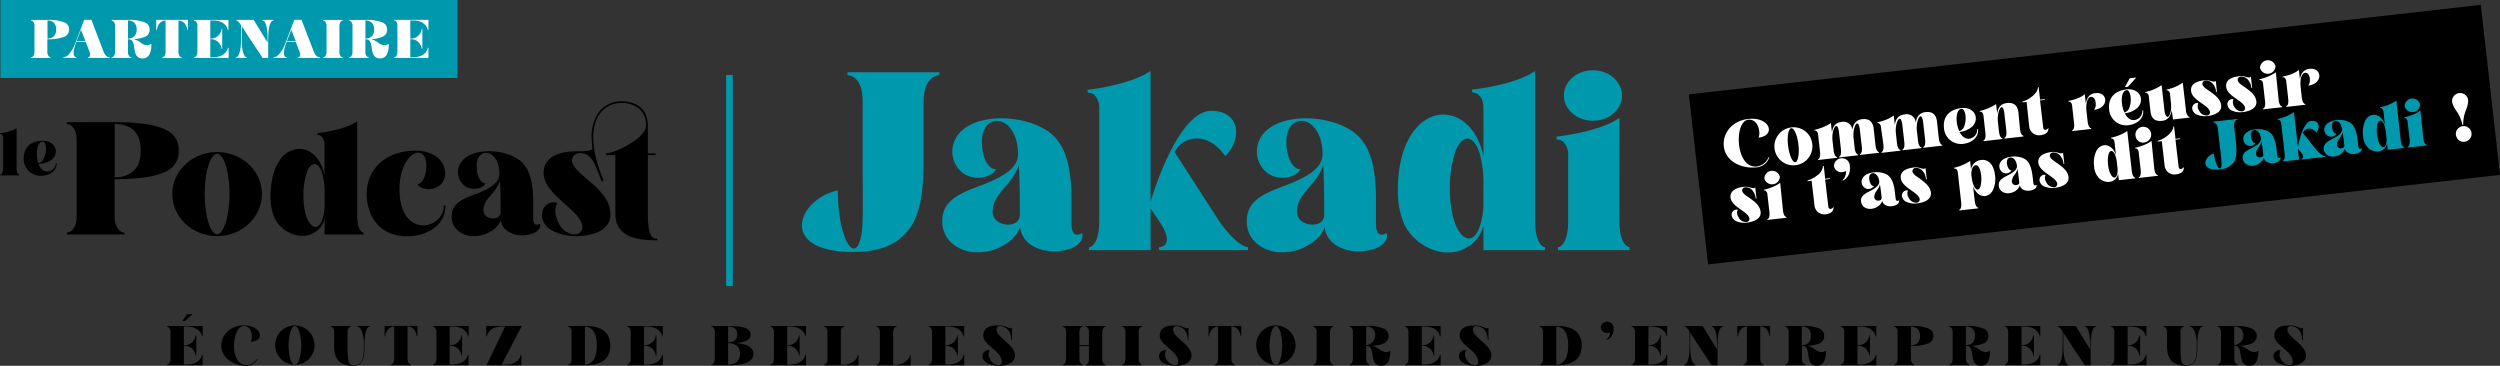 <svg xmlns="http://www.w3.org/2000/svg" viewBox="0 0 789.5 115.51"><rect x="0" y="0" width="789.5" height="115.51" fill="#333333" stroke="none"/><g id="Calque_2" data-name="Calque 2"><g id="Calque_1-2" data-name="Calque 1"><path d="M58.06,103.12V109h0a3.48,3.48,0,0,0,3.15-1.55,3.73,3.73,0,0,0,.58-1.56H62v6.42h-.2a3.72,3.72,0,0,0-.58-1.55,3.46,3.46,0,0,0-3.15-1.56h0v5.91c.95,0,3.53.17,5-1.57a3.18,3.18,0,0,0,.75-1.54H64v3.31H52.75v-.2s1.1,0,1.1-1.86V105a2,2,0,0,0-.57-1.63.9.9,0,0,0-.53-.22v-.2H64v3.29l-.2,0a3.08,3.08,0,0,0-.75-1.55C61.57,102.94,59,103.12,58.06,103.12Zm-.5-1.74,1.54-2.16h1.72l-2.42,2.16Z"/><path d="M77,102.76c5.84,0,6.81,5.14,2.12,5.14.77-1,.64-4.94-2.12-4.94-3.77,0-4.79,12.35.9,12.35a3.91,3.91,0,0,0,3.27-2h.2a3.84,3.84,0,0,1-3.47,2.23c-4.21,0-8-2.53-8-6.37C69.89,105.66,72.84,102.76,77,102.76Z"/><path d="M99.35,109.12a6.22,6.22,0,1,1-6.21-6.36A6.31,6.31,0,0,1,99.35,109.12Zm-7.62-4.39a16.43,16.43,0,0,0,0,8.8c.39,1.14.9,1.78,1.41,1.78s1-.64,1.39-1.78a16.17,16.17,0,0,0,0-8.8c-.38-1.13-.89-1.77-1.39-1.77S92.12,103.6,91.73,104.73Z"/><path d="M116.8,103.12c-.83,0-1.7,1.54-1.7,5.86v.18c0,3.68-.35,6.33-3.46,6.35h0c-2.21,0-3.75-.53-4.74-1.59s-1.37-2.55-1.37-4.78V105c0-1.83-1.06-1.85-1.1-1.85v-.2h6.4v.2s-.86,0-1.06,1.28v4.72c0,5.12.3,6.19,1.89,6.19,2.69,0,3.25-2,3.25-6V109a11.28,11.28,0,0,0-.71-4.47c-.55-1.26-1.15-1.39-1.39-1.39v-.2h4Z"/><path d="M131.82,106.21l-.19,0a4.91,4.91,0,0,0-.49-1.57,2.69,2.69,0,0,0-2.43-1.54v10.17a2.08,2.08,0,0,0,.56,1.63.94.94,0,0,0,.53.22v.2h-6.4v-.2s1.1,0,1.1-1.85V103.12a2.68,2.68,0,0,0-2.34,1.54,4.52,4.52,0,0,0-.5,1.57l-.2,0v-3.29h10.36Z"/><path d="M142,103.12V109h0a3.48,3.48,0,0,0,3.15-1.55,3.73,3.73,0,0,0,.58-1.56h.2v6.42h-.2a3.72,3.72,0,0,0-.58-1.55,3.46,3.46,0,0,0-3.15-1.56h0v5.91c1,0,3.54.17,5-1.57a3.18,3.18,0,0,0,.75-1.54h.2v3.31H136.72v-.2s1.1,0,1.1-1.86V105a2,2,0,0,0-.57-1.63.9.9,0,0,0-.53-.22v-.2H148v3.29l-.2,0a3.08,3.08,0,0,0-.75-1.55C145.54,102.94,143,103.12,142,103.12Z"/><path d="M159.55,115.14c3.77,0,4.79-2.21,4.9-3.11h.2v3.31h-11l5.87-12.22c-1.17,0-3.62-.15-5,1.56a3.08,3.08,0,0,0-.75,1.55l-.2,0v-3.29h11.21l-6.36,12.22Z"/><path d="M184.72,102.92c5.23,0,8,2,8,6.2s-2.71,6.22-8,6.22h-5.3v-.2s1.09,0,1.09-1.85V105a2,2,0,0,0-.56-1.63.9.9,0,0,0-.53-.22v-.2Zm0,12.22c.83,0,3.75-.27,3.75-6,0-4.86-2.12-6-3.75-6Z"/><path d="M203.38,103.12V109h0a3.49,3.49,0,0,0,3.15-1.55,3.73,3.73,0,0,0,.58-1.56h.2v6.42h-.2a3.72,3.72,0,0,0-.58-1.55,3.48,3.48,0,0,0-3.15-1.56h0v5.91c1,0,3.53.17,5-1.57a3.18,3.18,0,0,0,.75-1.54h.2v3.31H198.08v-.2s1.09,0,1.09-1.86V105a2,2,0,0,0-.56-1.63.9.9,0,0,0-.53-.22v-.2h11.23v3.29l-.2,0a3.08,3.08,0,0,0-.75-1.55C206.89,102.94,204.33,103.12,203.38,103.12Z"/><path d="M237.94,111.76c0,3.33-5.21,3.58-8,3.58h-5.3v-.2s1.09,0,1.09-1.86V105a2,2,0,0,0-.56-1.63.9.9,0,0,0-.53-.22v-.2h1.09c4.25,0,4.21,0,4.21,0,6.17,0,7.08,1.28,7.08,2.73,0,1.2-.68,2.34-4.66,2.63C236.13,108.65,237.94,109.78,237.94,111.76Zm-8-8.64v5c1.12,0,2.87-.33,2.87-2.52S231.08,103.14,230,103.12Zm.06,12c2.39,0,3.69-1.24,3.69-3.38,0-2.75-2.1-3.37-3.75-3.39v6.77Z"/><path d="M248.6,103.12V109h0a3.48,3.48,0,0,0,3.15-1.55,3.73,3.73,0,0,0,.58-1.56h.2v6.42h-.2a3.72,3.72,0,0,0-.58-1.55,3.46,3.46,0,0,0-3.15-1.56h0v5.91c1,0,3.54.17,5-1.57a3.18,3.18,0,0,0,.75-1.54h.2v3.31H243.3v-.2s1.1,0,1.1-1.86V105a2,2,0,0,0-.57-1.63.9.9,0,0,0-.53-.22v-.2h11.23v3.29l-.2,0a3.08,3.08,0,0,0-.75-1.55C252.12,102.94,249.56,103.12,248.6,103.12Z"/><path d="M260.24,115.34v-.2s1.1,0,1.1-1.86V105a2,2,0,0,0-.57-1.63.9.9,0,0,0-.53-.22v-.2h6.4v.2s-1.1,0-1.1,1.85v10.17H266a5.21,5.21,0,0,0,4.15-1.55,3.2,3.2,0,0,0,.75-1.56h.2v3.31Z"/><path d="M276.76,115.34v-.2s1.1,0,1.1-1.86V105a2,2,0,0,0-.57-1.63.9.9,0,0,0-.53-.22v-.2h6.4v.2s-1.1,0-1.1,1.85v10.17h.43a5.21,5.21,0,0,0,4.15-1.55,3.2,3.2,0,0,0,.75-1.56h.2v3.31Z"/><path d="M298.55,103.12V109h0a3.48,3.48,0,0,0,3.15-1.55,3.84,3.84,0,0,0,.59-1.56h.2v6.42h-.2a3.82,3.82,0,0,0-.59-1.55,3.46,3.46,0,0,0-3.15-1.56h0v5.91c.95,0,3.53.17,5-1.57a3.18,3.18,0,0,0,.75-1.54h.21v3.31H293.24v-.2s1.1,0,1.1-1.86V105a2,2,0,0,0-.57-1.63.88.88,0,0,0-.53-.22v-.2h11.24v3.29l-.21,0a3.08,3.08,0,0,0-.75-1.55C302.06,102.94,299.5,103.12,298.55,103.12Z"/><path d="M320.54,112.27c0,1.57-1.52,3.27-5.07,3.24a7.61,7.61,0,0,1-3.88-.94,2.69,2.69,0,0,1-1.33-2,2,2,0,0,1,2.28-2,2.72,2.72,0,0,0,0,2.67,3.33,3.33,0,0,0,2.64,2.09,1,1,0,0,0,1.17-1.12c0-3.37-5.84-5.23-5.84-8.2,0-3.42,3.88-3.23,5.18-3.23a5.67,5.67,0,0,1,2.34.56c.59.24,1,.42,1.41.22l.15-.07v3.88h-.24a5.21,5.21,0,0,0-.86-3c-1-1.36-3.77-2.18-3.77-.26C314.7,106.6,320.54,108.85,320.54,112.27Z"/><path d="M342.78,115.14c.06,0,1.1,0,1.1-1.86v-4h-3v4a2.05,2.05,0,0,0,.57,1.64.92.92,0,0,0,.53.22v.2h-6.4v-.2s1.1,0,1.1-1.86V105a2,2,0,0,0-.57-1.63.9.9,0,0,0-.53-.22v-.2h6.4v.2s-1.1,0-1.1,1.85V109h3V105a2,2,0,0,0-.55-1.63,1,1,0,0,0-.55-.22v-.2h6.41v.2s-1.1,0-1.1,1.85v8.31a2.05,2.05,0,0,0,.57,1.64.92.92,0,0,0,.53.22v.2h-6.41Z"/><path d="M359.61,113.28a2.05,2.05,0,0,0,.57,1.64.92.92,0,0,0,.53.22v.2h-6.4v-.2s1.1,0,1.1-1.86V105a2,2,0,0,0-.57-1.63.9.9,0,0,0-.53-.22v-.2h6.4v.2s-1.1,0-1.1,1.85Z"/><path d="M376.28,112.27c0,1.57-1.52,3.27-5.07,3.24a7.61,7.61,0,0,1-3.88-.94,2.69,2.69,0,0,1-1.33-2,2,2,0,0,1,2.28-2,2.71,2.71,0,0,0,0,2.67,3.3,3.3,0,0,0,2.63,2.09,1,1,0,0,0,1.17-1.12c0-3.37-5.84-5.23-5.84-8.2,0-3.42,3.88-3.23,5.18-3.23a5.67,5.67,0,0,1,2.34.56c.59.24,1,.42,1.41.22l.15-.07v3.88h-.24a5.21,5.21,0,0,0-.86-3c-1-1.36-3.77-2.18-3.77-.26C370.44,106.6,376.28,108.85,376.28,112.27Z"/><path d="M392,106.21l-.18,0a4.91,4.91,0,0,0-.49-1.57,2.7,2.7,0,0,0-2.44-1.54v10.17a2,2,0,0,0,.57,1.63.94.94,0,0,0,.53.22v.2h-6.4v-.2s1.1,0,1.1-1.85V103.12a2.7,2.7,0,0,0-2.35,1.54,4.38,4.38,0,0,0-.49,1.57l-.2,0v-3.29H392Z"/><path d="M409.14,109.12a6.22,6.22,0,1,1-6.21-6.36A6.31,6.31,0,0,1,409.14,109.12Zm-7.62-4.39a16.43,16.43,0,0,0,0,8.8c.39,1.14.9,1.78,1.41,1.78s1-.64,1.39-1.78a16.17,16.17,0,0,0,0-8.8c-.38-1.13-.89-1.77-1.39-1.77S401.91,103.6,401.52,104.73Z"/><path d="M420,113.28a2.05,2.05,0,0,0,.57,1.64.92.92,0,0,0,.53.22v.2h-6.4v-.2s1.09,0,1.09-1.86V105a2,2,0,0,0-.56-1.63.9.9,0,0,0-.53-.22v-.2h6.4v.2s-1.1,0-1.1,1.85Z"/><path d="M439.05,110.9a7.46,7.46,0,0,1-.5,3,2.45,2.45,0,0,1-2.41,1.59c-2.16,0-2.44-1.83-2.69-3.44s-.46-2.89-2-2.8v4a2.09,2.09,0,0,0,.56,1.64.94.94,0,0,0,.53.22v.2h-6.4v-.2s1.1,0,1.1-1.86V105a2,2,0,0,0-.57-1.63.88.88,0,0,0-.53-.22v-.2h5.31a13.59,13.59,0,0,1,5.6.82,2.58,2.58,0,0,1,0,4.67,10.84,10.84,0,0,1-3.79.77,6.65,6.65,0,0,1,2.36,1.13,3.67,3.67,0,0,0,2.08.86,2.45,2.45,0,0,0,1.21-.36l.17-.1Zm-7.63-7.78V109a3.15,3.15,0,0,0,2.12-5.18A3,3,0,0,0,431.42,103.12Z"/><path d="M449,103.12V109h0a3.48,3.48,0,0,0,3.15-1.55,3.84,3.84,0,0,0,.59-1.56h.2v6.42h-.2a3.82,3.82,0,0,0-.59-1.55,3.46,3.46,0,0,0-3.15-1.56h0v5.91c.95,0,3.53.17,5-1.57a3.18,3.18,0,0,0,.75-1.54h.21v3.31H443.69v-.2s1.1,0,1.1-1.86V105a2,2,0,0,0-.57-1.63.88.88,0,0,0-.53-.22v-.2h11.24v3.29l-.21,0a3.08,3.08,0,0,0-.75-1.55C452.51,102.94,450,103.12,449,103.12Z"/><path d="M471,112.27c0,1.57-1.52,3.27-5.07,3.24a7.61,7.61,0,0,1-3.88-.94,2.73,2.73,0,0,1-1.34-2,2,2,0,0,1,2.29-2,2.72,2.72,0,0,0,0,2.67,3.32,3.32,0,0,0,2.64,2.09,1,1,0,0,0,1.17-1.12c0-3.37-5.84-5.23-5.84-8.2,0-3.42,3.88-3.23,5.18-3.23a5.71,5.71,0,0,1,2.34.56c.59.24,1,.42,1.41.22l.15-.07v3.88h-.24a5.21,5.21,0,0,0-.86-3c-1-1.36-3.77-2.18-3.77-.26C465.15,106.6,471,108.85,471,112.27Z"/><path d="M491.49,102.92c5.24,0,8,2,8,6.2s-2.71,6.22-8,6.22h-5.3v-.2s1.1,0,1.1-1.85V105a2,2,0,0,0-.57-1.63.9.9,0,0,0-.53-.22v-.2Zm0,12.22c.83,0,3.75-.27,3.75-6,0-4.86-2.12-6-3.75-6Z"/><path d="M505.51,103.4a2,2,0,0,1,4.06.4,3.48,3.48,0,0,1-2.29,3.6l0-.18a2.81,2.81,0,0,0,1.17-2.23,2.4,2.4,0,0,1-.89.18A1.91,1.91,0,0,1,505.51,103.4Z"/><path d="M520.56,103.12V109h0a3.49,3.49,0,0,0,3.15-1.55,3.73,3.73,0,0,0,.58-1.56h.2v6.42h-.2a3.72,3.72,0,0,0-.58-1.55,3.48,3.48,0,0,0-3.15-1.56h0v5.91c1,0,3.53.17,5-1.57a3.18,3.18,0,0,0,.75-1.54h.2v3.31H515.26v-.2s1.09,0,1.09-1.86V105a2,2,0,0,0-.56-1.63.9.9,0,0,0-.53-.22v-.2h11.23v3.29l-.2,0a3.08,3.08,0,0,0-.75-1.55C524.08,102.94,521.51,103.12,520.56,103.12Z"/><path d="M544.11,103.12c-.83,0-1.7,1.54-1.7,5.86v6.36h-1.85l0,0c0-.08-5.38-7.91-6.79-10.34v4.34c0,4.31.88,5.85,1.69,5.85v.2h-3.59v-.2c.83,0,1.7-1.54,1.7-5.85v-4.67c-.89-1.46-1.5-1.5-1.5-1.5v-.2h5.62l4.56,7.43V109c0-4.32-.88-5.86-1.69-5.86v-.2h3.59Z"/><path d="M559,106.21l-.18,0a4.78,4.78,0,0,0-.5-1.57,2.69,2.69,0,0,0-2.43-1.54v10.17a2,2,0,0,0,.57,1.63.92.92,0,0,0,.53.22v.2h-6.41v-.2s1.1,0,1.1-1.85V103.12a2.68,2.68,0,0,0-2.34,1.54,4.38,4.38,0,0,0-.49,1.57l-.2,0v-3.29H559Z"/><path d="M576.65,110.9a7.48,7.48,0,0,1-.49,3,2.46,2.46,0,0,1-2.42,1.59c-2.15,0-2.43-1.83-2.68-3.44s-.46-2.89-2-2.8v4a2.09,2.09,0,0,0,.57,1.64.94.94,0,0,0,.53.22v.2h-6.4v-.2s1.1,0,1.1-1.86V105a2,2,0,0,0-.57-1.63.9.9,0,0,0-.53-.22v-.2H569a13.53,13.53,0,0,1,5.6.82,2.58,2.58,0,0,1,0,4.67,10.72,10.72,0,0,1-3.78.77,6.65,6.65,0,0,1,2.36,1.13,3.64,3.64,0,0,0,2.08.86,2.45,2.45,0,0,0,1.21-.36l.16-.1ZM569,103.12V109a3,3,0,0,0,2.13-.75,3,3,0,0,0,.75-2.21,3,3,0,0,0-.75-2.22A3,3,0,0,0,569,103.12Z"/><path d="M586.6,103.12V109h0a3.48,3.48,0,0,0,3.15-1.55,3.73,3.73,0,0,0,.58-1.56h.2v6.42h-.2a3.72,3.72,0,0,0-.58-1.55,3.46,3.46,0,0,0-3.15-1.56h0v5.91c1,0,3.54.17,5-1.57a3.18,3.18,0,0,0,.75-1.54h.2v3.31H581.3v-.2s1.1,0,1.1-1.86V105a2,2,0,0,0-.57-1.63.9.9,0,0,0-.53-.22v-.2h11.23v3.29l-.2,0a3.08,3.08,0,0,0-.75-1.55C590.12,102.94,587.56,103.12,586.6,103.12Z"/><path d="M610.55,106.07a2.4,2.4,0,0,1-1.48,2.34,13.94,13.94,0,0,1-5.6.82v4a2.05,2.05,0,0,0,.57,1.64.92.92,0,0,0,.53.22v.2h-6.4v-.2s1.09,0,1.09-1.86V105a2,2,0,0,0-.56-1.63.9.9,0,0,0-.53-.22v-.2h5.3a13.59,13.59,0,0,1,5.6.82A2.39,2.39,0,0,1,610.55,106.07Zm-7.08,3a3,3,0,0,0,2.12-.75,2.91,2.91,0,0,0,.75-2.21,3,3,0,0,0-.75-2.22,3,3,0,0,0-2.12-.73Z"/><path d="M628.44,110.9a7.48,7.48,0,0,1-.49,3,2.46,2.46,0,0,1-2.42,1.59c-2.15,0-2.43-1.83-2.68-3.44s-.46-2.89-2-2.8v4a2.09,2.09,0,0,0,.57,1.64.94.94,0,0,0,.53.22v.2h-6.4v-.2s1.1,0,1.1-1.86V105a2,2,0,0,0-.57-1.63.9.9,0,0,0-.53-.22v-.2h5.3a13.53,13.53,0,0,1,5.6.82,2.58,2.58,0,0,1,0,4.67,10.72,10.72,0,0,1-3.78.77,6.65,6.65,0,0,1,2.36,1.13,3.64,3.64,0,0,0,2.08.86,2.45,2.45,0,0,0,1.21-.36l.16-.1Zm-7.63-7.78V109a3,3,0,0,0,2.13-.75,3,3,0,0,0,.75-2.21,3,3,0,0,0-.75-2.22A3,3,0,0,0,620.81,103.12Z"/><path d="M638.39,103.12V109h0a3.48,3.48,0,0,0,3.15-1.55,3.73,3.73,0,0,0,.58-1.56h.2v6.42h-.2a3.72,3.72,0,0,0-.58-1.55,3.46,3.46,0,0,0-3.15-1.56h0v5.91c1,0,3.54.17,5-1.57a3.18,3.18,0,0,0,.75-1.54h.2v3.31H633.09v-.2s1.1,0,1.1-1.86V105a2,2,0,0,0-.57-1.63.9.9,0,0,0-.53-.22v-.2h11.23v3.29l-.2,0a3.08,3.08,0,0,0-.75-1.55C641.91,102.94,639.35,103.12,638.39,103.12Z"/><path d="M661.94,103.12c-.82,0-1.7,1.54-1.7,5.86v6.36h-1.85l0,0c0-.08-5.37-7.91-6.78-10.34v4.34c0,4.31.87,5.85,1.68,5.85v.2h-3.59v-.2c.83,0,1.7-1.54,1.7-5.85v-4.67c-.89-1.46-1.5-1.5-1.5-1.5v-.2h5.62l4.56,7.43V109c0-4.32-.88-5.86-1.69-5.86v-.2h3.59Z"/><path d="M671.91,103.12V109h0a3.48,3.48,0,0,0,3.15-1.55,3.84,3.84,0,0,0,.59-1.56h.2v6.42h-.2a3.82,3.82,0,0,0-.59-1.55,3.46,3.46,0,0,0-3.15-1.56h0v5.91c1,0,3.53.17,5-1.57a3.3,3.3,0,0,0,.75-1.54h.2v3.31H666.6v-.2s1.1,0,1.1-1.86V105a2,2,0,0,0-.57-1.63.88.88,0,0,0-.53-.22v-.2h11.24v3.29l-.2,0a3.19,3.19,0,0,0-.75-1.55C675.42,102.94,672.86,103.12,671.91,103.12Z"/><path d="M695.62,103.12c-.82,0-1.7,1.54-1.7,5.86v.18c0,3.68-.35,6.33-3.46,6.35h0c-2.21,0-3.75-.53-4.74-1.59s-1.37-2.55-1.37-4.78V105c0-1.83-1.06-1.85-1.1-1.85v-.2h6.41v.2s-.86,0-1.07,1.28v4.72c0,5.12.3,6.19,1.89,6.19,2.69,0,3.26-2,3.26-6V109a11.23,11.23,0,0,0-.72-4.47c-.55-1.26-1.15-1.39-1.39-1.39v-.2h4Z"/><path d="M713.2,110.9a7.66,7.66,0,0,1-.49,3,2.46,2.46,0,0,1-2.42,1.59c-2.16,0-2.43-1.83-2.69-3.44s-.46-2.89-2-2.8v4a2.05,2.05,0,0,0,.57,1.64.92.92,0,0,0,.53.22v.2h-6.41v-.2s1.1,0,1.1-1.86V105a2,2,0,0,0-.56-1.63.91.91,0,0,0-.54-.22v-.2h5.31a13.59,13.59,0,0,1,5.6.82,2.58,2.58,0,0,1,0,4.67,10.78,10.78,0,0,1-3.79.77,6.57,6.57,0,0,1,2.36,1.13,3.67,3.67,0,0,0,2.09.86,2.39,2.39,0,0,0,1.2-.36l.17-.1Zm-7.63-7.78V109a3.15,3.15,0,0,0,2.12-5.18A3,3,0,0,0,705.57,103.12Z"/><path d="M728.24,112.27c0,1.57-1.52,3.27-5.07,3.24a7.61,7.61,0,0,1-3.88-.94,2.7,2.7,0,0,1-1.34-2,2,2,0,0,1,2.29-2,2.72,2.72,0,0,0,0,2.67,3.32,3.32,0,0,0,2.64,2.09,1,1,0,0,0,1.17-1.12c0-3.37-5.84-5.23-5.84-8.2,0-3.42,3.88-3.23,5.18-3.23a5.71,5.71,0,0,1,2.34.56c.59.24,1,.42,1.41.22l.15-.07v3.88H727a5.21,5.21,0,0,0-.86-3c-1-1.36-3.77-2.18-3.77-.26C722.4,106.6,728.24,108.85,728.24,112.27Z"/><line x1="230.36" y1="23.71" x2="230.36" y2="90.35" style="fill:none;stroke:#0098ad;stroke-miterlimit:10;stroke-width:2.103px"/><path d="M296.68,23.74c-.25,0-5,.08-5,8.35V51.53C291.63,62,290.23,69.31,286,73.7c-3.81,4-8.77,5.87-16.71,5.87-23.82,0-17.37-16.79-4.71-19.44,0,15.47,5.62,24.07,7.44,14.06.66-3.72.42-10.34.42-22.74V32.09c0-8.35-4.55-8.35-4.8-8.35v-.91h29Z" style="fill:#0098ad"/><path d="M341.84,74.36c0,3.31-4.63,5-8.85,5a12.88,12.88,0,0,1-7.36-2,7.73,7.73,0,0,1-3.47-5.54,11,11,0,0,1-3.81,4.71,16,16,0,0,1-9.59,3.14,12.23,12.23,0,0,1-7.69-2.48,9,9,0,0,1-3.48-7.61c0-6.45,6-8.68,11.91-10.91s12-5.13,12-9.85c0-12.73-11.41-14-11.41-4.05,0,4.88,1.9,8.69,4.47,8.69-1.08,2.39-6.95,4.21-10.92.82a8.6,8.6,0,0,1-2.32-9.51c4-10.34,25.15-9,32-1.24,3.47,3.89,5.05,9.93,5.05,19.52v7.53c0,2.81.91,4.13,2.81,3.3l.66-.24Zm-20.1-22.25c-.91,3-2.73,5-4.38,7-2.07,2.4-3.89,4.55-3.89,7.69,0,2.73,2.48,4.14,4.88,4.14s3.72-1.24,3.72-3.15C322.07,62.94,322,54.92,321.74,52.11Z" style="fill:#0098ad"/><path d="M384.93,69.73c5.88,8.35,9.18,8.35,9.18,8.35V79H366v-.91s5.63-.08,0-8.35l-2.64-3.89V79H343.91v-.91c.08,0,3.23-.17,3.23-8.35V34.49a5.93,5.93,0,0,0-1.41-4.38,2.8,2.8,0,0,0-2.23-.83l-.09-.91c.17,0,12.66-1.4,19.28-5.54l.66-.41V63.69S371.62,35,382.54,35c8.93,0,10,8.68,4.38,14.31-5-7.45-12.9-6.95-16-1.33Z" style="fill:#0098ad"/><path d="M438,74.36c0,3.31-4.63,5-8.85,5a12.88,12.88,0,0,1-7.36-2,7.76,7.76,0,0,1-3.47-5.54,11,11,0,0,1-3.81,4.71,16,16,0,0,1-9.59,3.14,12.23,12.23,0,0,1-7.69-2.48,9,9,0,0,1-3.48-7.61c0-6.45,6-8.68,11.91-10.91s12-5.13,12-9.85c0-12.73-11.42-14-11.42-4.05,0,4.88,1.91,8.69,4.47,8.69-1.08,2.39-7,4.21-10.92.82a8.62,8.62,0,0,1-2.31-9.51c4-10.34,25.14-9,32-1.24,3.48,3.89,5.05,9.93,5.05,19.52v7.53c0,2.81.91,4.13,2.81,3.3l.66-.24ZM417.86,52.11c-.91,3-2.73,5-4.39,7-2.07,2.4-3.89,4.55-3.89,7.69,0,2.73,2.49,4.14,4.88,4.14s3.73-1.24,3.73-3.15C418.19,62.94,418.1,54.92,417.86,52.11Z" style="fill:#0098ad"/><path d="M484.77,69.64c0,8.19,3.14,8.44,3.14,8.44V79H468.47V71.13a10.38,10.38,0,0,1-3.14,5.46c-5.54,5.13-14,3.64-19.35-2.07-3-3.22-4.55-8.19-4.55-14.55,0-7.28,1.57-13.48,4.46-17.78,2.57-3.81,6.13-6,9.85-6,6.78,0,11.41,6.29,12.73,13.23V34.41c0-2-.41-3.47-1.4-4.3a3,3,0,0,0-2.15-.91l-.09-.91c.09,0,12.66-1.24,19.28-5.46l.66-.41ZM468.47,57.9a34.12,34.12,0,0,0-1.24-9.6c-1-3-2.4-4.54-3.8-4.54s-2.73,1.4-3.72,3.8A35.71,35.71,0,0,0,457.89,60c0,9.51,3.06,15.3,6,15.3,1.16,0,2.24-1,3.06-2.81a22.11,22.11,0,0,0,1.49-9Z" style="fill:#0098ad"/><path d="M511.4,69.64c0,8.19,3.14,8.44,3.23,8.44V79H492v-.91c.09,0,3.23-.25,3.23-8.44V49.21a5.84,5.84,0,0,0-1.41-4.3,2.82,2.82,0,0,0-2.23-.82l-.08-.91c.16-.08,12.65-1.33,19.27-5.54l.66-.42ZM493.87,30.19c0-4.46,4.13-8,9.18-8s9.18,3.56,9.18,8-4.14,7.94-9.18,7.94S493.87,34.58,493.87,30.19Z" style="fill:#0098ad"/><path d="M56.44,47.57a6.83,6.83,0,0,1-4.23,6.68c-3.19,1.57-8.41,2.3-16,2.35V68.15c0,2.24.57,3.81,1.61,4.7a2.67,2.67,0,0,0,1.52.63v.57H21.08v-.57c.1,0,3.13-.11,3.13-5.33V44.43c0-2.19-.52-3.81-1.62-4.65a2.55,2.55,0,0,0-1.51-.62v-.58H36.23c7.57,0,12.79.78,16,2.35A6.77,6.77,0,0,1,56.44,47.57ZM36.23,56a8.46,8.46,0,0,0,6.05-2.14c1.47-1.41,2.15-3.56,2.15-6.32s-.68-4.91-2.15-6.32-3.39-2-6.05-2.09Z"/><path d="M82.72,61.25c0,7.32-6.32,13.32-14.16,13.32s-14.16-6-14.16-13.32S60.78,48,68.56,48,82.72,53.94,82.72,61.25Zm-10.24,0c0-7.62-2-12.69-3.92-12.69s-3.92,5.07-3.92,12.69S66.68,74,68.56,74,72.48,68.88,72.48,61.25Z"/><path d="M112.81,68.15c0,5.17,2,5.33,2,5.33v.57H102.52v-5a6.65,6.65,0,0,1-2,3.45c-3.5,3.23-8.82,2.29-12.22-1.31-1.88-2-2.87-5.17-2.87-9.19,0-4.6,1-8.52,2.82-11.24A7.66,7.66,0,0,1,94.47,47c4.29,0,7.21,4,8,8.36V45.89a3.39,3.39,0,0,0-.89-2.71,1.89,1.89,0,0,0-1.36-.58l0-.57s8-.78,12.17-3.45l.42-.26Zm-10.29-7.42a21.29,21.29,0,0,0-.79-6.06c-.62-1.93-1.51-2.87-2.4-2.87s-1.72.89-2.35,2.4A22.62,22.62,0,0,0,95.83,62c0,6,1.93,9.66,3.81,9.66.74,0,1.41-.63,1.94-1.78a14.1,14.1,0,0,0,.94-5.69Z"/><path d="M140.7,64.91c0,6.16-5.74,9.71-12.06,9.71-10,0-12.85-7.93-12.85-13.26,0-8.78,6.89-13.79,15.41-13.79,4.12,0,7.78,1.62,9,5.06.78,2.25.42,4.6-1.46,6-2.72,2-6.22,1-6.9-.52,1.62,0,2.82-2.77,2.82-5.85,0-7.52-8.51-4.29-8.51,7.57.05,15.73,14,12.8,14,5.07Z"/><path d="M170.58,71.13c0,2.08-2.92,3.18-5.58,3.18a8.16,8.16,0,0,1-4.65-1.25,4.9,4.9,0,0,1-2.2-3.5,6.94,6.94,0,0,1-2.4,3,10.18,10.18,0,0,1-6.06,2A7.69,7.69,0,0,1,144.83,73a5.72,5.72,0,0,1-2.19-4.8c0-4.08,3.81-5.49,7.52-6.9S157.73,58,157.73,55c0-8-7.2-8.83-7.2-2.56,0,3.08,1.2,5.48,2.82,5.48-.68,1.52-4.39,2.67-6.9.52a5.43,5.43,0,0,1-1.46-6c2.51-6.53,15.88-5.7,20.22-.79,2.19,2.46,3.18,6.27,3.18,12.33v4.75c0,1.78.58,2.62,1.78,2.09l.41-.15ZM157.89,57.07a12.44,12.44,0,0,1-2.77,4.44c-1.3,1.52-2.45,2.88-2.45,4.86,0,1.73,1.57,2.61,3.08,2.61s2.35-.78,2.35-2C158.1,63.92,158.05,58.85,157.89,57.07Z"/><path d="M204.59,67.36c0,7.42,1.36,8,3,8v.52h-.05c-6.53,0-13.22-1-13.22-8.57V62.61a1.21,1.21,0,0,1,0-.42V49h-3v-.58c1.26,0,4.34-1,7.37-2.87,3.4-2,5.33-4.13,5.33-5.85a6.78,6.78,0,0,0-2-5.22,8.4,8.4,0,0,0-5.9-1.94,8.08,8.08,0,0,0-6.9,3.66c-2.87,4.34-2.4,11.7,1.36,20.69l-.47.57c-2.09-5-3-9.09-6.84-9.09a2.46,2.46,0,0,0-2.66,2.25c0,1.83,2.14,3.65,4.65,5.85,3.55,3,7.52,6.42,7.52,11.28,0,6.64-9.56,6.84-10.66,6.84a15.61,15.61,0,0,1-8.1-2,5.65,5.65,0,0,1-2.87-4.18c-.21-3.92,3.19-5.12,4.91-4.28-.16.31-1.46,2,0,5.54,1,2.5,3,4.28,5.33,4.33a2.34,2.34,0,0,0,2.51-2.3c0-2.35-2.62-4.7-5.44-7.21-3.34-3-6.79-6.06-6.79-9.92,0-3.5,2.56-6.85,10.66-6.79,2.77,0,4.28-.16,4.8-.73a21.33,21.33,0,0,1-.26-3,13.7,13.7,0,0,1,1.93-8.2A8.8,8.8,0,0,1,196.13,32c5.38,0,8.46,2.82,8.46,7.73v8.72h2.46V49h-2.46Z"/><path d="M5.24,52.93c0,2.15.83,2.22.85,2.22v.24h-6v-.24S1,55.08,1,52.93V43.67a1.52,1.52,0,0,0-.39-1.16A.8.8,0,0,0,0,42.3l0-.24a14.31,14.31,0,0,0,5.07-1.44l.17-.11Z"/><path d="M17.9,51.52c0,2.58-2.42,4-5,4a5.28,5.28,0,0,1-5.41-5.48c0-3.35,2-5.54,6-5.59,2.46,0,4.13,1.46,4.13,3.33a3.4,3.4,0,0,1-1.39,2.72,7,7,0,0,1-4.06,1.24c.41,1.11,1.26,2.41,2.74,2.41a2.79,2.79,0,0,0,2.76-2.67Zm-5.83,0A2.36,2.36,0,0,0,13.83,50a6.75,6.75,0,0,0,.68-3c0-.36-.07-2.3-1-2.28-1.26,0-1.87,2-1.87,3.89A8.91,8.91,0,0,0,12.07,51.52Z"/><rect x="0.13" width="144.35" height="24.62" style="fill:#0098ad"/><path d="M21.81,9.32a2.3,2.3,0,0,1-1.44,2.26,13.29,13.29,0,0,1-5.41.8v3.91a2,2,0,0,0,.55,1.6.89.89,0,0,0,.51.21v.19H9.82V18.1s1.07,0,1.07-1.81v-8a1.92,1.92,0,0,0-.55-1.58.88.88,0,0,0-.52-.21v-.2H15a13.12,13.12,0,0,1,5.41.8A2.28,2.28,0,0,1,21.81,9.32ZM15,12.19A2.89,2.89,0,0,0,17,11.46a2.84,2.84,0,0,0,.73-2.14A2.84,2.84,0,0,0,17,7.18,2.88,2.88,0,0,0,15,6.47Z" style="fill:#fff"/><path d="M32.69,16.28c.64,1.62,1.47,1.82,2,1.82v.19H27.77V18.1a.71.71,0,0,0,.56-.3,1.46,1.46,0,0,0,0-1.29c-.34-.91-.8-2.09-1.26-3.28H24.12c-1.08,2.83-.94,4.05-.62,4.51a.81.81,0,0,0,.71.36v.19H20V18.1a2.71,2.71,0,0,0,1.77-1,10.89,10.89,0,0,0,1.81-2.94l3-7.9h2.29ZM24.18,13H27L25.57,9.39Z" style="fill:#fff"/><path d="M47.8,14a7.17,7.17,0,0,1-.48,2.92A2.37,2.37,0,0,1,45,18.45c-2.09,0-2.35-1.77-2.6-3.33s-.44-2.79-2-2.7v3.87a2,2,0,0,0,.55,1.6.89.89,0,0,0,.51.21v.19h-6.2V18.1s1.07,0,1.07-1.81v-8a1.92,1.92,0,0,0-.55-1.58.88.88,0,0,0-.52-.21v-.2h5.14a13.12,13.12,0,0,1,5.41.8,2.3,2.3,0,0,1,1.44,2.25,2.31,2.31,0,0,1-1.44,2.26,10.4,10.4,0,0,1-3.66.75,6.3,6.3,0,0,1,2.28,1.1,3.6,3.6,0,0,0,2,.83,2.21,2.21,0,0,0,1.17-.36l.16-.08ZM40.42,6.47v5.72a2.89,2.89,0,0,0,2-.73,2.84,2.84,0,0,0,.73-2.14,2.84,2.84,0,0,0-.73-2.14A2.88,2.88,0,0,0,40.42,6.47Z" style="fill:#fff"/><path d="M59.37,9.46l-.18,0A4.72,4.72,0,0,0,58.71,8a2.6,2.6,0,0,0-2.35-1.49v9.84a2,2,0,0,0,.55,1.58.89.89,0,0,0,.51.21v.19H51.23V18.1s1.06,0,1.06-1.79V6.47A2.59,2.59,0,0,0,50,8a4.2,4.2,0,0,0-.48,1.52l-.19,0V6.27h10Z" style="fill:#fff"/><path d="M66.41,6.47v5.72h0a3.38,3.38,0,0,0,3-1.51,3.62,3.62,0,0,0,.56-1.5h.2v6.21h-.2a3.62,3.62,0,0,0-.56-1.5,3.35,3.35,0,0,0-3-1.51h0V18.1c.92,0,3.41.16,4.81-1.52A3.12,3.12,0,0,0,72,15.09h.19v3.2H61.27V18.1s1.07,0,1.07-1.81v-8a1.92,1.92,0,0,0-.55-1.58.88.88,0,0,0-.52-.21v-.2H72.14V9.46l-.19,0A3.06,3.06,0,0,0,71.22,8C69.81,6.29,67.33,6.47,66.41,6.47Z" style="fill:#fff"/><path d="M86.35,6.47c-.8,0-1.65,1.49-1.65,5.66v6.16H82.92l0-.05c0-.07-5.2-7.65-6.57-10v4.19c0,4.18.85,5.67,1.63,5.67v.19H74.47V18.1c.8,0,1.65-1.49,1.65-5.67V7.92c-.87-1.41-1.45-1.45-1.45-1.45v-.2H80.1l4.41,7.19V12.13c0-4.17-.85-5.66-1.63-5.66v-.2h3.47Z" style="fill:#fff"/><path d="M99.09,16.28c.64,1.62,1.47,1.82,2,1.82v.19h-7V18.1a.71.71,0,0,0,.56-.3,1.46,1.46,0,0,0,0-1.29c-.34-.91-.8-2.09-1.26-3.28H90.52c-1.08,2.83-.94,4.05-.62,4.51a.81.81,0,0,0,.71.36v.19H86.36V18.1a2.71,2.71,0,0,0,1.77-1,10.89,10.89,0,0,0,1.81-2.94l3-7.9h2.28ZM90.58,13h2.81L92,9.39Z" style="fill:#fff"/><path d="M107.19,16.29a2,2,0,0,0,.55,1.6.89.89,0,0,0,.51.21v.19h-6.19V18.1s1.06,0,1.06-1.81v-8a1.92,1.92,0,0,0-.55-1.58.87.87,0,0,0-.51-.21v-.2h6.19v.2s-1.06,0-1.06,1.79Z" style="fill:#fff"/><path d="M122.78,14a7.17,7.17,0,0,1-.48,2.92A2.36,2.36,0,0,1,120,18.45c-2.09,0-2.36-1.77-2.61-3.33s-.44-2.79-2-2.7v3.87a2,2,0,0,0,.55,1.6.89.89,0,0,0,.51.21v.19h-6.19V18.1s1.06,0,1.06-1.81v-8a1.92,1.92,0,0,0-.55-1.58.87.87,0,0,0-.51-.21v-.2h5.13a13.09,13.09,0,0,1,5.41.8,2.28,2.28,0,0,1,1.44,2.25,2.3,2.3,0,0,1-1.44,2.26,10.34,10.34,0,0,1-3.66.75,6.22,6.22,0,0,1,2.28,1.1,3.6,3.6,0,0,0,2,.83,2.21,2.21,0,0,0,1.17-.36l.16-.08ZM115.4,6.47v5.72a2.89,2.89,0,0,0,2-.73,2.84,2.84,0,0,0,.73-2.14,2.84,2.84,0,0,0-.73-2.14A2.88,2.88,0,0,0,115.4,6.47Z" style="fill:#fff"/><path d="M129.57,6.47v5.72h0a3.38,3.38,0,0,0,3.05-1.51,3.73,3.73,0,0,0,.57-1.5h.19v6.21h-.19a3.73,3.73,0,0,0-.57-1.5,3.35,3.35,0,0,0-3.05-1.51h0V18.1c.92,0,3.42.16,4.81-1.52a3.12,3.12,0,0,0,.73-1.49h.19v3.2H124.44V18.1s1.06,0,1.06-1.81v-8A1.92,1.92,0,0,0,125,6.68a.87.87,0,0,0-.51-.21v-.2H135.3V9.46l-.19,0A3.06,3.06,0,0,0,134.38,8C133,6.29,130.49,6.47,129.57,6.47Z" style="fill:#fff"/><rect x="535.58" y="15.5" width="251.69" height="54.03" transform="translate(-0.59 74.57) rotate(-6.45)"/><path d="M552.05,37.57c7-.8,8.9,5.26,3.26,5.9.79-1.29.09-6-3.23-5.66-4.54.51-4.1,15.53,2.76,14.76a4.75,4.75,0,0,0,3.67-2.89l.24,0a4.64,4.64,0,0,1-3.88,3.16c-5.07.57-10-2-10.48-6.58C543.91,42,547.07,38.13,552.05,37.57Z" style="fill:#fff"/><path d="M572.27,45.17a6,6,0,1,1-6.61-4.92A5.86,5.86,0,0,1,572.27,45.17Zm-4.33.49c-.36-3.22-1.46-5.26-2.26-5.17s-1.41,2.33-1,5.55,1.47,5.28,2.26,5.19S568.31,48.88,567.94,45.66Z" style="fill:#fff"/><path d="M592.28,45.86c.25,2.18,1.09,2.15,1.09,2.15l0,.24-6,.68,0-.24s.83-.16.59-2.34l-.6-5.25c-.51-4.52-2.42-.89-2,2.55l.33,3c.25,2.18,1.09,2.15,1.09,2.15l0,.24-6,.68,0-.24s.83-.16.58-2.34l-.59-5.25c-.51-4.47-2.46-1-2.06,2.56l.34,3c.24,2.18,1.09,2.15,1.11,2.15l0,.24-6,.69,0-.25s.85-.16.6-2.34l-.61-5.45a1.55,1.55,0,0,0-.51-1.1.73.73,0,0,0-.62-.15l0-.24s3.34-.74,5-2.06l.17-.13.34,3c.33-2.58,1.83-3.18,3.11-3.32A2.84,2.84,0,0,1,585,41c.4-3.21,2.77-3.33,3.13-3.36,2.11-.24,3.32.76,3.57,2.94Z" style="fill:#fff"/><path d="M612.27,43.6c.25,2.18,1.1,2.15,1.1,2.15l0,.24-6,.68,0-.24s.83-.16.58-2.34l-.59-5.25c-.51-4.52-2.42-.89-2,2.55l.34,3c.25,2.18,1.09,2.15,1.09,2.15l0,.24-6,.68,0-.24s.83-.16.59-2.34l-.6-5.25c-.5-4.47-2.46-1-2.05,2.56l.33,3c.25,2.18,1.09,2.15,1.11,2.15l0,.24-6,.69,0-.25s.86-.16.61-2.34L594,40.14a1.54,1.54,0,0,0-.5-1.1.73.73,0,0,0-.62-.15l0-.24s3.33-.74,5-2.06l.16-.13.34,3c.34-2.58,1.83-3.18,3.11-3.32A2.84,2.84,0,0,1,605,38.77c.4-3.21,2.78-3.33,3.13-3.37,2.12-.23,3.32.77,3.57,3Z" style="fill:#fff"/><path d="M624.65,40.75c.3,2.62-2,4.37-4.62,4.67a5.38,5.38,0,0,1-6.12-4.93c-.39-3.4,1.43-5.86,5.46-6.36,2.49-.3,4.36,1,4.57,2.9a3.46,3.46,0,0,1-1.1,2.92,7.11,7.11,0,0,1-4,1.72c.55,1.08,1.56,2.3,3.06,2.13a2.84,2.84,0,0,0,2.49-3Zm-5.9.66a2.39,2.39,0,0,0,1.61-1.7,6.89,6.89,0,0,0,.34-3.14c0-.37-.33-2.33-1.3-2.2-1.28.17-1.67,2.2-1.45,4.16A8.86,8.86,0,0,0,618.75,41.41Z" style="fill:#fff"/><path d="M637.91,40.7c.25,2.18,1.09,2.15,1.09,2.15l0,.25-6,.68,0-.25s.83-.16.59-2.34l-.6-5.25c-.5-4.47-2.44-.84-2.05,2.56l.33,3c.25,2.18,1.09,2.16,1.12,2.15l0,.25-6,.68,0-.24s.85-.17.6-2.35l-.61-5.45a1.59,1.59,0,0,0-.51-1.1.66.66,0,0,0-.62-.15l-.05-.24a16,16,0,0,0,5-2.06l.16-.13.35,3c.33-2.58,1.83-3.18,3.1-3.32,2.14-.24,3.35.76,3.6,2.94Z" style="fill:#fff"/><path d="M638.65,32.09a8.66,8.66,0,0,0,3-1.57c1.31-1,2-2.26,1.91-3l.25,0,.44,3.94,1.48-.16,0,.24-1.48.17.31,2.71.41,3.48.26,2.27c.16,1.39,1.38.74,1.63.17.17,1.52-1,2.19-2.57,2.37a3.11,3.11,0,0,1-3.47-2.87L640,32.18l-1.28.15Z" style="fill:#fff"/><path d="M660.3,30.6c-.95.08-1.71,1.64-1.36,4.75l.33,3c.25,2.18,1.09,2.13,1.11,2.13l0,.24-6,.68,0-.24s.86-.14.61-2.32l-.62-5.45a1.64,1.64,0,0,0-.5-1.13.77.77,0,0,0-.62-.15l-.05-.24s3.44-.59,5-2l.16-.16.34,3a5.39,5.39,0,0,1,.62-1.85,3,3,0,0,1,2.49-1.45c3.93-.44,4.31,4.74-.54,5.29C662.25,33.84,662,30.43,660.3,30.6Z" style="fill:#fff"/><path d="M676.81,34.85c.3,2.62-2,4.38-4.63,4.68a5.39,5.39,0,0,1-6.12-4.94c-.38-3.39,1.44-5.85,5.47-6.35,2.49-.31,4.36,1,4.57,2.89a3.46,3.46,0,0,1-1.1,2.92,7,7,0,0,1-4,1.72c.54,1.08,1.55,2.31,3.05,2.14a2.86,2.86,0,0,0,2.5-3Zm-5.91.67a2.42,2.42,0,0,0,1.62-1.7,6.9,6.9,0,0,0,.33-3.14c0-.38-.33-2.33-1.29-2.2-1.28.16-1.68,2.2-1.45,4.16A9,9,0,0,0,670.9,35.52Zm.12-8,1.56-2.81,2.07-.23L672,27.4Z" style="fill:#fff"/><path d="M685.83,34.84a5.09,5.09,0,0,1-.64,1.85,3,3,0,0,1-2.49,1.47c-2.12.24-3.33-.76-3.57-2.92l-.55-4.88a1.29,1.29,0,0,0-.63-1,.86.86,0,0,0-.45-.06l0-.24a14,14,0,0,0,5.14-2.18l.88,7.84c.14,1.24.48,2,.9,2.18s1.5-1.08,1.16-4.48l-.32-2.83a1.19,1.19,0,0,0-.62-1,.86.86,0,0,0-.45-.06l0-.24a13.94,13.94,0,0,0,5.13-2.18l1,8.64a3,3,0,0,0,.69,1.93.66.66,0,0,0,.42.22l0,.24-5.18.59Z" style="fill:#fff"/><path d="M701.45,33.25c.32,2.8-3.7,3.34-4.17,3.37a6.38,6.38,0,0,1-3.51-.43,2.39,2.39,0,0,1-1.41-1.62,1.6,1.6,0,0,1,1.87-2,2.37,2.37,0,0,0,.24,2.34,2.6,2.6,0,0,0,2.45,1.56,1,1,0,0,0,1-1.07c-.11-1-1.33-1.88-2.63-2.78-1.56-1.1-3.16-2.24-3.34-3.87s.75-3,4.17-3.39c2-.23,2.68.85,3.64.21L700.1,29l-.26,0a4.51,4.51,0,0,0-1.05-2.56,2.8,2.8,0,0,0-2.28-1,1,1,0,0,0-1,1.1c.09.77,1.08,1.44,2.24,2.22C699.38,29.93,701.22,31.2,701.45,33.25Z" style="fill:#fff"/><path d="M712.56,32c.32,2.8-3.7,3.35-4.17,3.38a6.48,6.48,0,0,1-3.51-.43,2.39,2.39,0,0,1-1.41-1.63,1.6,1.6,0,0,1,1.87-2,2.37,2.37,0,0,0,.24,2.34A2.59,2.59,0,0,0,708,35.16a1,1,0,0,0,1-1.07c-.11-1-1.33-1.88-2.63-2.78-1.56-1.1-3.16-2.23-3.34-3.86s.75-3,4.17-3.4c2-.23,2.68.86,3.64.21l.39,3.49-.26,0a4.48,4.48,0,0,0-1.05-2.56,2.81,2.81,0,0,0-2.27-1,1.05,1.05,0,0,0-1,1.1c.09.77,1.08,1.44,2.24,2.23C710.49,28.68,712.33,29.94,712.56,32Z" style="fill:#fff"/><path d="M719.58,31.47c.25,2.18,1.09,2.15,1.11,2.15l0,.24-6,.68,0-.24s.86-.16.61-2.34l-.62-5.45a1.54,1.54,0,0,0-.5-1.1.75.75,0,0,0-.62-.16l0-.24a15,15,0,0,0,5-2.06l.16-.13Zm-5.86-10a2.48,2.48,0,0,1,4.89-.55,2.49,2.49,0,0,1-4.89.55Z" style="fill:#fff"/><path d="M727.93,23c-.95.09-1.71,1.65-1.36,4.76l.33,2.95c.25,2.18,1.09,2.13,1.11,2.13l0,.24-6,.69,0-.25s.86-.14.61-2.32L722,25.7a1.6,1.6,0,0,0-.51-1.12.69.69,0,0,0-.62-.15l-.05-.24s3.44-.59,5-2l.16-.15.34,3a5.52,5.52,0,0,1,.62-1.86,3,3,0,0,1,2.49-1.44c3.93-.44,4.31,4.74-.54,5.29C729.88,26.19,729.63,22.78,727.93,23Z" style="fill:#fff"/><path d="M556,66.9c.32,2.8-3.7,3.35-4.17,3.38a6.48,6.48,0,0,1-3.51-.43,2.39,2.39,0,0,1-1.41-1.63,1.6,1.6,0,0,1,1.87-2,2.37,2.37,0,0,0,.24,2.34,2.59,2.59,0,0,0,2.45,1.55,1,1,0,0,0,1-1.07c-.11-1-1.32-1.88-2.63-2.78-1.55-1.1-3.16-2.23-3.34-3.86-.17-1.48.75-3,4.17-3.4,2-.23,2.69.86,3.64.21l.39,3.49-.26,0a4.48,4.48,0,0,0-1-2.56,2.8,2.8,0,0,0-2.27-1,1.05,1.05,0,0,0-1,1.09c.09.77,1.08,1.44,2.24,2.23C554,63.59,555.8,64.85,556,66.9Z" style="fill:#fff"/><path d="M563.05,66.38c.25,2.18,1.09,2.15,1.12,2.15l0,.24-6,.68,0-.24s.85-.16.6-2.34l-.62-5.45a1.5,1.5,0,0,0-.5-1.1.75.75,0,0,0-.62-.16l0-.24a15.18,15.18,0,0,0,5-2.05l.16-.13Zm-5.86-10a2.48,2.48,0,0,1,4.89-.55,2.49,2.49,0,0,1-4.89.55Z" style="fill:#fff"/><path d="M570.79,57a8.65,8.65,0,0,0,3-1.56,4.14,4.14,0,0,0,1.92-3l.24,0,.44,4,1.48-.17,0,.25-1.48.16.31,2.72.41,3.48.26,2.27c.16,1.39,1.38.73,1.63.17.17,1.52-1,2.19-2.57,2.37A3.12,3.12,0,0,1,573,64.72l-.89-7.65-1.28.15Z" style="fill:#fff"/><path d="M579.18,52.5a2.48,2.48,0,0,1,5-.07c.28,2.51-.89,4-2.27,4.65l0-.22A3.38,3.38,0,0,0,582.93,54a2.93,2.93,0,0,1-1.06.34A2.33,2.33,0,0,1,579.18,52.5Z" style="fill:#fff"/><path d="M599.7,63.51c.1.88-1.08,1.48-2.21,1.61a3.39,3.39,0,0,1-2-.31,2.06,2.06,0,0,1-1.09-1.37,3,3,0,0,1-.87,1.37A4.35,4.35,0,0,1,591,65.94a3.28,3.28,0,0,1-2.12-.43,2.46,2.46,0,0,1-1.16-1.93c-.19-1.72,1.35-2.49,2.85-3.26s3-1.73,2.9-3c-.39-3.39-3.47-3.38-3.17-.74.15,1.3.77,2.26,1.46,2.18a2.05,2.05,0,0,1-2.89.55,2.3,2.3,0,0,1-.9-2.46c.74-2.88,6.43-3.16,8.49-1.3,1,.93,1.64,2.5,1.93,5l.23,2c.09.75.37,1.07.85.8l.17-.09Zm-6-5.33a5.22,5.22,0,0,1-1,2,3.17,3.17,0,0,0-.8,2.17,1.2,1.2,0,0,0,1.43,1c.63-.07.95-.44.89-1C594.09,61.06,593.82,58.92,593.67,58.18Z" style="fill:#fff"/><path d="M609.78,60.83c.31,2.8-3.71,3.34-4.18,3.37a6.38,6.38,0,0,1-3.51-.43,2.42,2.42,0,0,1-1.41-1.62,1.61,1.61,0,0,1,1.87-2,2.4,2.4,0,0,0,.24,2.34A2.61,2.61,0,0,0,605.25,64a1,1,0,0,0,1-1.07c-.12-1-1.33-1.88-2.64-2.78-1.55-1.1-3.15-2.24-3.34-3.87s.76-3,4.17-3.4c2-.22,2.69.86,3.64.22l.4,3.48-.27,0a4.51,4.51,0,0,0-1-2.56,2.8,2.8,0,0,0-2.27-1,1.05,1.05,0,0,0-1,1.1c.09.77,1.08,1.44,2.24,2.22C607.71,57.51,609.55,58.78,609.78,60.83Z" style="fill:#fff"/><path d="M630,55.15a8.32,8.32,0,0,1-.64,4.87,3.27,3.27,0,0,1-2.46,1.89,3.1,3.1,0,0,1-2.68-1.19,4.66,4.66,0,0,1-1-1.61c0-.11-.09-.21-.12-.32l.52,4.63c.25,2.18,1.09,2.13,1.11,2.13l0,.24-6,.68,0-.24s.85-.14.61-2.32l-1.06-9.4a1.53,1.53,0,0,0-.53-1.12.83.83,0,0,0-.6-.15L617,53a15.53,15.53,0,0,0,5-2.06l.16-.13.3,2.62a3.83,3.83,0,0,1,.66-1.5,3.66,3.66,0,0,1,2.54-1.41C628,50.26,629.61,52,630,55.15Zm-7.37.57a9.07,9.07,0,0,0,.85,3.25c.34.61.76.94,1.11.9,1.72-.19,1.45-7.93-.69-7.69C623.05,52.27,622.36,53.62,622.6,55.72Z" style="fill:#fff"/><path d="M643.15,58.6c.1.88-1.09,1.48-2.21,1.61a3.47,3.47,0,0,1-2-.31,2.06,2.06,0,0,1-1.09-1.37A3,3,0,0,1,637,59.9,4.29,4.29,0,0,1,634.49,61a3.28,3.28,0,0,1-2.12-.43,2.46,2.46,0,0,1-1.16-1.93c-.19-1.72,1.35-2.49,2.85-3.27s3-1.72,2.9-3c-.39-3.4-3.47-3.38-3.17-.74.15,1.3.77,2.26,1.45,2.18a2,2,0,0,1-2.88.55,2.3,2.3,0,0,1-.9-2.46c.74-2.88,6.43-3.16,8.49-1.3,1,.93,1.64,2.49,1.93,5.05l.23,2c.08.75.37,1.07.85.8l.17-.09Zm-6-5.33a5.37,5.37,0,0,1-1,2,3.11,3.11,0,0,0-.8,2.16,1.19,1.19,0,0,0,1.42,1c.64-.07,1-.44.9-.95C637.53,56.15,637.27,54,637.12,53.27Z" style="fill:#fff"/><path d="M653.23,55.92c.31,2.8-3.71,3.34-4.18,3.37a6.38,6.38,0,0,1-3.51-.43,2.39,2.39,0,0,1-1.41-1.63,1.6,1.6,0,0,1,1.87-2,2.37,2.37,0,0,0,.24,2.34,2.58,2.58,0,0,0,2.45,1.55,1,1,0,0,0,1-1.06c-.12-1-1.33-1.88-2.64-2.79-1.55-1.09-3.16-2.23-3.34-3.86-.17-1.48.75-3,4.17-3.4,2-.23,2.69.86,3.64.22l.39,3.48-.26,0a4.51,4.51,0,0,0-1.05-2.56,2.8,2.8,0,0,0-2.27-1,1.05,1.05,0,0,0-1,1.1c.09.77,1.08,1.44,2.24,2.22C651.15,52.6,653,53.87,653.23,55.92Z" style="fill:#fff"/><path d="M673.21,53.93c.24,2.18,1.09,2.15,1.09,2.15l0,.24-5.18.59-.23-2.1a2.82,2.82,0,0,1-.68,1.55c-1.32,1.54-3.61,1.39-5.22,0a5.62,5.62,0,0,1-1.65-3.74,8.52,8.52,0,0,1,.66-4.87,3.28,3.28,0,0,1,2.44-1.89c1.81-.2,3.23,1.33,3.79,3.15l-.45-4a1.45,1.45,0,0,0-.5-1.1.84.84,0,0,0-.6-.18l-.05-.24a14.67,14.67,0,0,0,5-2l.16-.13Zm-4.7-2.64a9.4,9.4,0,0,0-.62-2.52c-.36-.79-.78-1.14-1.15-1.1s-.69.45-.88,1.12a9.48,9.48,0,0,0-.11,3.37c.29,2.53,1.27,4,2.07,3.89.31,0,.56-.33.73-.84a5.87,5.87,0,0,0,.12-2.45Z" style="fill:#fff"/><path d="M680.3,53.12c.25,2.19,1.09,2.16,1.12,2.15l0,.25-6,.68,0-.24s.85-.17.6-2.35l-.61-5.44a1.59,1.59,0,0,0-.51-1.11.73.73,0,0,0-.62-.15l0-.24s3.33-.73,5-2.06l.17-.13Zm-5.86-10A2.49,2.49,0,1,1,677.13,45,2.32,2.32,0,0,1,674.44,43.14Z" style="fill:#fff"/><path d="M681.42,44.47a8.66,8.66,0,0,0,3-1.57c1.31-1,2-2.26,1.91-3l.24,0,.45,3.94,1.48-.16,0,.24-1.48.17.3,2.71.42,3.48.26,2.27c.15,1.39,1.38.74,1.63.17.17,1.52-1,2.19-2.57,2.37a3.11,3.11,0,0,1-3.48-2.87l-.88-7.64-1.28.14Z" style="fill:#fff"/><path d="M706.63,37.76c-.07,0-1.32.17-1.07,2.37l.58,5.18c.3,2.8.14,4.79-.85,6.08A5.67,5.67,0,0,1,701,53.46c-6.35.72-5.13-4-1.84-5,.47,4.12,2.23,6.25,2.41,3.53a51.85,51.85,0,0,0-.58-6.08l-.58-5.16c-.25-2.22-1.46-2.09-1.53-2.08l0-.24,7.74-.88Z" style="fill:#0098ad"/><path d="M720.19,49.89c.1.88-1.08,1.48-2.21,1.61a3.39,3.39,0,0,1-2-.31,2.06,2.06,0,0,1-1.09-1.37,2.92,2.92,0,0,1-.87,1.37,4.35,4.35,0,0,1-2.47,1.13,3.28,3.28,0,0,1-2.12-.43A2.46,2.46,0,0,1,708.25,50c-.19-1.72,1.35-2.49,2.85-3.27s3-1.72,2.9-3c-.38-3.4-3.46-3.38-3.17-.74.15,1.3.77,2.26,1.46,2.18a2.05,2.05,0,0,1-2.89.55,2.3,2.3,0,0,1-.9-2.46c.74-2.88,6.43-3.16,8.49-1.3,1,.93,1.65,2.5,1.94,5.05l.22,2c.09.75.37,1.07.85.8l.17-.09Zm-6-5.33a5.36,5.36,0,0,1-.95,2,3.18,3.18,0,0,0-.81,2.17,1.2,1.2,0,0,0,1.43.95c.64-.07.95-.44.89-.95C714.58,47.44,714.31,45.3,714.16,44.56Z" style="fill:#0098ad"/><path d="M731.53,47.35c1.82,2,2.7,1.95,2.7,1.95l0,.25-7.49.84,0-.24s1.49-.19-.25-2.23l-.83-1,.4,3.5-5.18.59,0-.24s.86-.15.61-2.33L720.4,39.1a1.6,1.6,0,0,0-.51-1.13.77.77,0,0,0-.62-.15l0-.24a15,15,0,0,0,5-2.06l.16-.13,1.25,11s1.34-7.89,4.25-8.22c2.38-.27,2.93,2,1.6,3.68-1.55-1.84-3.65-1.46-4.3.13Z" style="fill:#0098ad"/><path d="M745.81,47c.09.88-1.09,1.48-2.21,1.61a3.46,3.46,0,0,1-2-.3,2.12,2.12,0,0,1-1.1-1.38,2.85,2.85,0,0,1-.87,1.37,4.26,4.26,0,0,1-2.46,1.13A3.31,3.31,0,0,1,735,49a2.42,2.42,0,0,1-1.15-1.92c-.2-1.72,1.35-2.5,2.84-3.27s3-1.73,2.9-3c-.38-3.39-3.46-3.38-3.16-.73.15,1.3.77,2.25,1.45,2.18a2.05,2.05,0,0,1-2.88.55,2.32,2.32,0,0,1-.91-2.47c.75-2.87,6.43-3.16,8.5-1.29,1,.93,1.64,2.49,1.93,5.05l.23,2c.08.75.36,1.08.85.8l.17-.09Zm-6-5.32a5.48,5.48,0,0,1-1,2,3.12,3.12,0,0,0-.8,2.17,1.17,1.17,0,0,0,1.42.95c.64-.07,1-.44.9-.95C740.19,44.54,739.93,42.41,739.78,41.67Z" style="fill:#0098ad"/><path d="M758.14,44.32c.25,2.19,1.09,2.16,1.09,2.16l0,.24-5.18.59-.24-2.1a2.74,2.74,0,0,1-.67,1.55c-1.32,1.53-3.62,1.39-5.22,0a5.62,5.62,0,0,1-1.65-3.74,8.61,8.61,0,0,1,.65-4.87,3.24,3.24,0,0,1,2.44-1.89c1.81-.2,3.24,1.33,3.8,3.15l-.46-4a1.43,1.43,0,0,0-.5-1.1.78.78,0,0,0-.6-.18l0-.24a14.59,14.59,0,0,0,5-2l.17-.13Zm-4.7-2.64a8.87,8.87,0,0,0-.62-2.52c-.35-.78-.77-1.14-1.15-1.09s-.68.45-.88,1.12a9.68,9.68,0,0,0-.11,3.36c.29,2.54,1.28,4,2.07,3.9.31,0,.57-.33.73-.84a6,6,0,0,0,.13-2.45Z" style="fill:#0098ad"/><path d="M765.24,43.52c.24,2.18,1.09,2.16,1.11,2.15l0,.25-6,.68,0-.24s.85-.17.61-2.35l-.62-5.45a1.58,1.58,0,0,0-.5-1.1.73.73,0,0,0-.62-.15l0-.24s3.33-.74,5-2.06l.16-.13Zm-5.87-10a2.49,2.49,0,0,1,4.9-.55,2.49,2.49,0,0,1-4.9.55Z" style="fill:#0098ad"/><path d="M777.63,39.44a11.76,11.76,0,0,0-1.9-4.41,7.93,7.93,0,0,1-1.35-2.81,2.55,2.55,0,1,1,5.07-.58,8.09,8.09,0,0,1-.68,3.07,11.74,11.74,0,0,0-.89,4.7Zm-2,3.46a2.48,2.48,0,1,1,2.69,1.86A2.31,2.31,0,0,1,775.68,42.9Z" style="fill:#fff"/></g></g></svg>